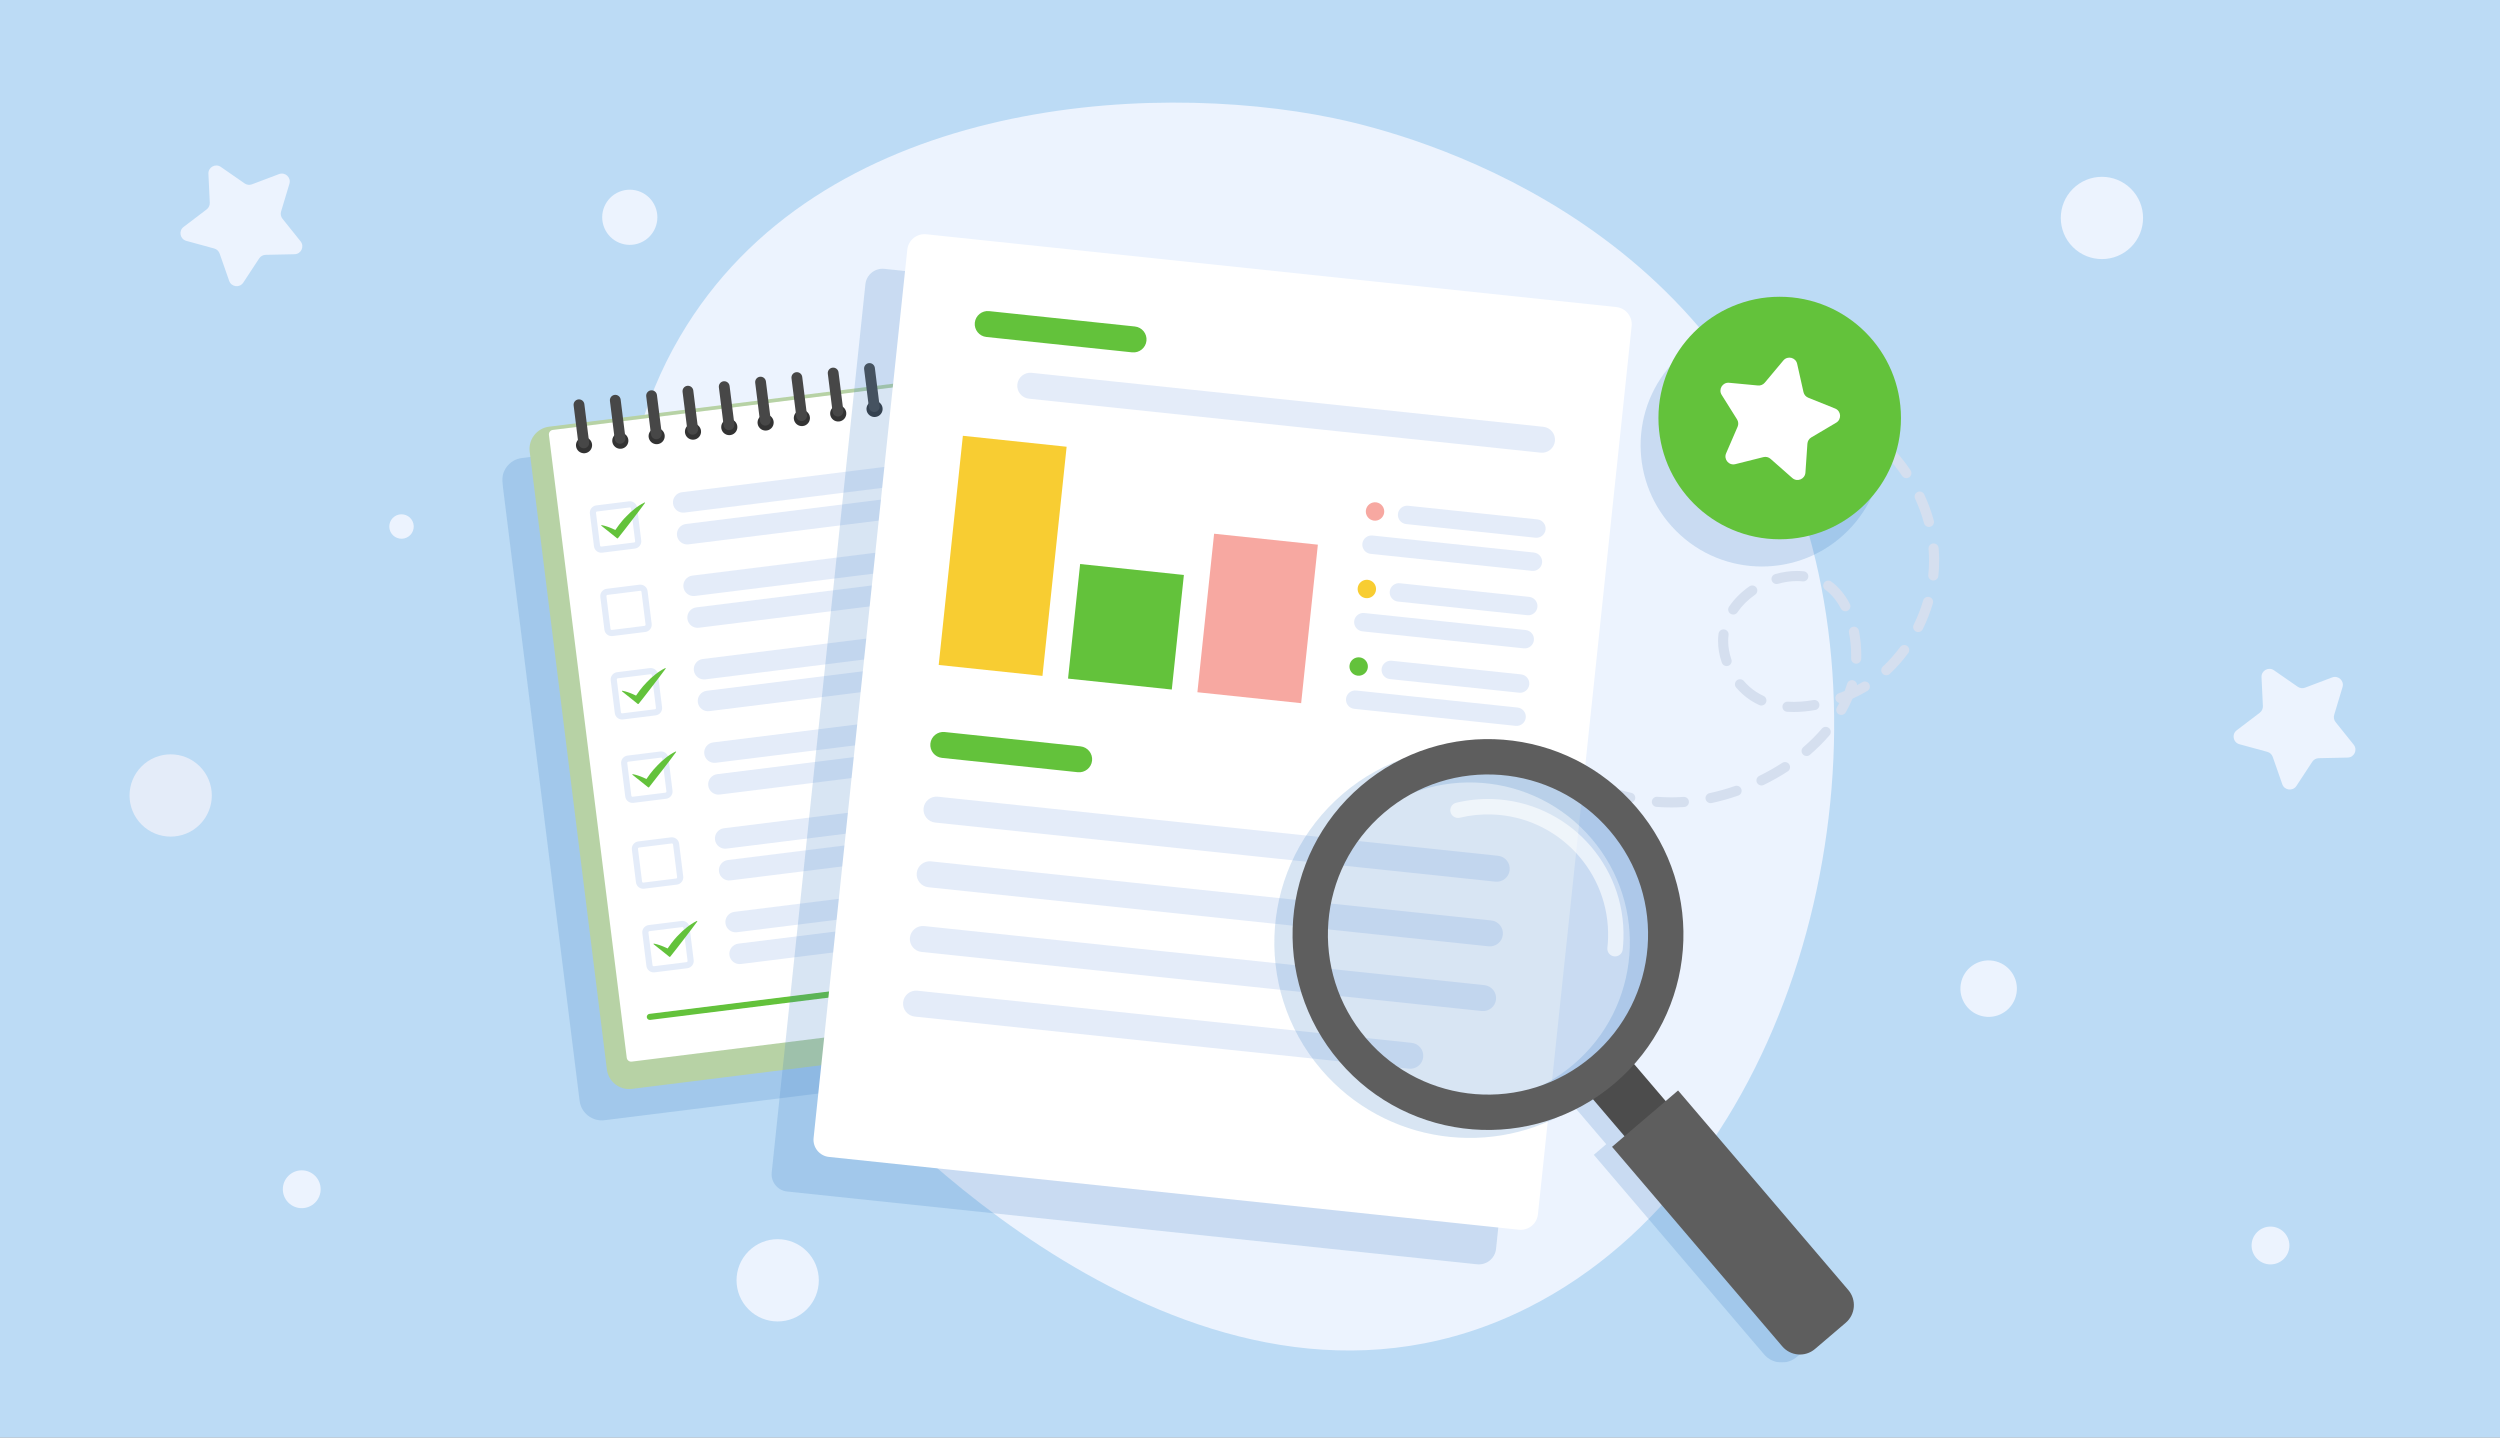 <svg width="400" height="230" viewBox="0 0 400 230" fill="none" xmlns="http://www.w3.org/2000/svg">
<rect x="0" y="0" width="400" height="230" fill="#808080" stroke="none"/>
<g clip-path="url(#clip0_1711_135)">
<rect width="400" height="230" fill="#BCDBF5"/>
<g clip-path="url(#clip1_1711_135)">
<path d="M244.68 209.124C286.652 187.819 302.946 125.355 288.062 81.122C271.555 32.063 221.819 20.643 213.264 18.877C183.501 12.735 130.989 15.912 108.769 53.899C84.074 96.118 115.013 150.193 136.863 174.267C142.59 180.578 193.568 235.067 244.68 209.123L244.68 209.124Z" fill="#ECF3FE"/>
<g style="mix-blend-mode:multiply" opacity="0.2">
<path d="M176.727 169.24L96.728 179.235C94.776 179.479 92.98 178.081 92.736 176.13L80.385 77.276C80.141 75.324 81.539 73.527 83.49 73.284L163.489 63.288C165.441 63.044 167.238 64.442 167.481 66.394L179.833 165.248C180.076 167.199 178.679 168.996 176.727 169.24Z" fill="#3A7EC1"/>
</g>
<path d="M181.093 164.225L101.094 174.221C99.142 174.465 97.346 173.067 97.102 171.115L84.751 72.26C84.507 70.309 85.904 68.512 87.856 68.268L167.855 58.273C169.807 58.029 171.603 59.426 171.847 61.378L184.199 160.232C184.442 162.184 183.045 163.981 181.093 164.224V164.225Z" fill="#B7D2A5"/>
<path d="M180.041 159.992L101.073 169.858C100.685 169.907 100.328 169.629 100.279 169.241L87.828 69.585C87.78 69.196 88.057 68.839 88.445 68.791L167.413 58.924C167.801 58.876 168.158 59.153 168.207 59.541L180.658 159.198C180.706 159.586 180.428 159.943 180.041 159.992Z" fill="white"/>
<path d="M101.581 87.774L96.343 88.428C95.702 88.509 95.115 88.052 95.035 87.411L94.381 82.174C94.3 81.533 94.757 80.946 95.398 80.865L100.636 80.211C101.277 80.131 101.864 80.588 101.944 81.229L102.598 86.467C102.678 87.108 102.222 87.695 101.581 87.774ZM95.52 81.842C95.417 81.855 95.344 81.949 95.358 82.052L96.012 87.289C96.025 87.392 96.118 87.465 96.221 87.451L101.458 86.797C101.561 86.784 101.634 86.691 101.621 86.588L100.967 81.351C100.954 81.248 100.86 81.175 100.757 81.188L95.52 81.842Z" fill="#E4ECF9"/>
<path d="M103.25 101.115L98.013 101.769C97.372 101.85 96.785 101.393 96.704 100.752L96.05 95.515C95.97 94.874 96.427 94.287 97.068 94.206L102.305 93.552C102.946 93.472 103.533 93.929 103.613 94.57L104.267 99.807C104.348 100.448 103.891 101.035 103.25 101.115ZM97.189 95.183C97.087 95.196 97.014 95.29 97.027 95.392L97.681 100.63C97.694 100.732 97.788 100.805 97.89 100.792L103.128 100.138C103.23 100.125 103.304 100.031 103.29 99.929L102.636 94.691C102.623 94.589 102.53 94.516 102.427 94.529L97.189 95.183Z" fill="#E4ECF9"/>
<path d="M104.914 114.459L99.677 115.113C99.035 115.194 98.449 114.737 98.368 114.096L97.714 108.859C97.634 108.218 98.091 107.631 98.732 107.55L103.969 106.896C104.61 106.816 105.197 107.273 105.277 107.914L105.931 113.151C106.011 113.792 105.555 114.379 104.914 114.459ZM98.853 108.527C98.751 108.54 98.678 108.634 98.691 108.736L99.345 113.974C99.358 114.076 99.452 114.149 99.554 114.136L104.792 113.482C104.894 113.469 104.967 113.375 104.954 113.273L104.3 108.035C104.287 107.933 104.193 107.86 104.091 107.873L98.853 108.527Z" fill="#E4ECF9"/>
<path d="M106.583 127.803L101.346 128.457C100.705 128.538 100.118 128.081 100.038 127.44L99.383 122.203C99.303 121.562 99.76 120.975 100.401 120.894L105.639 120.24C106.28 120.16 106.867 120.617 106.946 121.258L107.6 126.495C107.681 127.136 107.224 127.723 106.583 127.803ZM100.523 121.871C100.42 121.884 100.347 121.978 100.36 122.08L101.014 127.318C101.027 127.42 101.121 127.493 101.224 127.48L106.461 126.826C106.564 126.813 106.637 126.719 106.624 126.617L105.969 121.379C105.956 121.277 105.863 121.204 105.76 121.217L100.523 121.871Z" fill="#E4ECF9"/>
<path d="M103.125 80.398L103.1 80.41C102.801 80.551 102.527 80.713 102.266 80.884L101.881 81.146L101.519 81.427C101.042 81.804 100.599 82.208 100.191 82.641C99.764 83.057 99.397 83.52 99.032 83.986C98.829 84.248 98.638 84.52 98.455 84.797C98.28 84.71 98.101 84.627 97.917 84.551C97.668 84.434 97.398 84.345 97.134 84.249C96.862 84.162 96.587 84.079 96.29 84.025L96.263 84.02C96.243 84.016 96.223 84.023 96.209 84.039C96.189 84.063 96.192 84.099 96.216 84.119C97.044 84.801 97.885 85.465 98.727 86.128C98.773 86.163 98.84 86.155 98.874 86.11C99.61 85.185 100.34 84.255 101.054 83.312L102.132 81.904C102.495 81.436 102.839 80.956 103.194 80.484C103.206 80.467 103.209 80.445 103.2 80.425C103.186 80.397 103.153 80.385 103.124 80.398H103.125Z" fill="#63C23B"/>
<path d="M106.436 106.897L106.411 106.908C106.112 107.049 105.838 107.211 105.577 107.383L105.192 107.645L104.83 107.925C104.353 108.303 103.91 108.707 103.502 109.139C103.075 109.555 102.708 110.019 102.343 110.484C102.14 110.746 101.949 111.019 101.766 111.295C101.591 111.208 101.412 111.125 101.228 111.049C100.979 110.933 100.709 110.843 100.445 110.747C100.173 110.66 99.897 110.578 99.601 110.523L99.574 110.518C99.554 110.515 99.534 110.521 99.52 110.538C99.5 110.562 99.504 110.598 99.527 110.617C100.355 111.299 101.196 111.964 102.038 112.627C102.084 112.662 102.151 112.654 102.185 112.609C102.921 111.684 103.651 110.754 104.365 109.811L105.443 108.402C105.806 107.935 106.15 107.455 106.505 106.982C106.517 106.966 106.52 106.944 106.511 106.924C106.497 106.895 106.464 106.884 106.435 106.897H106.436Z" fill="#63C23B"/>
<path d="M108.102 120.242L108.078 120.254C107.778 120.395 107.504 120.557 107.244 120.728L106.858 120.99L106.497 121.271C106.019 121.648 105.576 122.052 105.169 122.485C104.741 122.901 104.374 123.365 104.009 123.83C103.806 124.092 103.616 124.364 103.432 124.641C103.257 124.554 103.078 124.471 102.895 124.395C102.646 124.278 102.376 124.189 102.111 124.093C101.84 124.006 101.564 123.924 101.268 123.869L101.241 123.864C101.221 123.861 101.2 123.867 101.186 123.883C101.167 123.907 101.17 123.943 101.194 123.963C102.021 124.645 102.863 125.309 103.705 125.972C103.751 126.008 103.817 125.999 103.852 125.954C104.588 125.029 105.317 124.099 106.032 123.156L107.109 121.748C107.472 121.281 107.817 120.801 108.171 120.328C108.184 120.311 108.186 120.289 108.177 120.27C108.164 120.241 108.13 120.229 108.102 120.242H108.102Z" fill="#63C23B"/>
<path d="M163.533 75.266L109.517 82.014C108.616 82.126 107.795 81.488 107.683 80.588C107.571 79.687 108.209 78.866 109.11 78.754L163.126 72.005C164.026 71.893 164.847 72.531 164.96 73.432C165.072 74.332 164.433 75.153 163.533 75.266Z" fill="#E4ECF9"/>
<path d="M164.169 80.35L110.153 87.099C109.252 87.211 108.431 86.572 108.319 85.672C108.207 84.772 108.845 83.951 109.746 83.838L163.762 77.09C164.662 76.977 165.483 77.616 165.596 78.516C165.708 79.417 165.069 80.237 164.169 80.35Z" fill="#E4ECF9"/>
<path d="M165.199 88.608L111.182 95.356C110.282 95.469 109.461 94.83 109.349 93.93C109.236 93.029 109.875 92.208 110.775 92.096L164.792 85.347C165.692 85.235 166.513 85.873 166.625 86.774C166.738 87.674 166.099 88.495 165.199 88.608Z" fill="#E4ECF9"/>
<path d="M165.834 93.692L111.817 100.44C110.917 100.552 110.096 99.914 109.984 99.013C109.871 98.113 110.51 97.292 111.41 97.18L165.426 90.431C166.327 90.319 167.148 90.957 167.26 91.858C167.373 92.758 166.734 93.579 165.834 93.692Z" fill="#E4ECF9"/>
<path d="M166.867 101.952L112.851 108.7C111.95 108.813 111.13 108.174 111.017 107.274C110.905 106.373 111.543 105.553 112.444 105.44L166.46 98.692C167.361 98.579 168.181 99.218 168.294 100.118C168.406 101.018 167.768 101.839 166.867 101.952Z" fill="#E4ECF9"/>
<path d="M167.503 107.035L113.487 113.784C112.586 113.896 111.765 113.258 111.653 112.357C111.541 111.457 112.179 110.636 113.08 110.524L167.096 103.775C167.996 103.663 168.817 104.301 168.93 105.202C169.042 106.102 168.403 106.923 167.503 107.035Z" fill="#E4ECF9"/>
<path d="M168.534 115.297L114.517 122.045C113.617 122.158 112.796 121.519 112.684 120.619C112.571 119.718 113.21 118.898 114.11 118.785L168.127 112.037C169.027 111.924 169.848 112.563 169.96 113.463C170.073 114.363 169.434 115.184 168.534 115.297Z" fill="#E4ECF9"/>
<path d="M169.169 120.379L115.153 127.128C114.253 127.24 113.432 126.601 113.319 125.701C113.207 124.801 113.846 123.98 114.746 123.867L168.762 117.119C169.663 117.006 170.484 117.645 170.596 118.545C170.708 119.446 170.07 120.267 169.169 120.379Z" fill="#E4ECF9"/>
<path d="M109.972 154.919L104.734 155.573C104.093 155.653 103.506 155.197 103.426 154.556L102.772 149.318C102.691 148.677 103.149 148.09 103.79 148.01L109.027 147.356C109.668 147.275 110.255 147.733 110.335 148.374L110.989 153.611C111.069 154.252 110.613 154.839 109.972 154.919ZM103.911 148.987C103.809 149 103.735 149.093 103.749 149.196L104.403 154.434C104.416 154.536 104.509 154.609 104.612 154.596L109.85 153.942C109.952 153.929 110.025 153.835 110.012 153.733L109.358 148.495C109.345 148.393 109.251 148.319 109.149 148.333L103.911 148.987Z" fill="#E4ECF9"/>
<path d="M111.491 147.355L111.466 147.367C111.167 147.508 110.893 147.67 110.633 147.841L110.247 148.103L109.886 148.384C109.408 148.762 108.965 149.165 108.558 149.598C108.13 150.014 107.763 150.478 107.398 150.943C107.195 151.205 107.005 151.478 106.821 151.754C106.646 151.667 106.467 151.584 106.283 151.508C106.034 151.391 105.764 151.302 105.5 151.206C105.228 151.119 104.953 151.037 104.656 150.982L104.629 150.977C104.61 150.974 104.589 150.98 104.575 150.997C104.555 151.02 104.559 151.056 104.583 151.076C105.41 151.758 106.251 152.422 107.093 153.085C107.139 153.121 107.206 153.113 107.24 153.067C107.976 152.142 108.706 151.212 109.42 150.269L110.498 148.861C110.861 148.394 111.205 147.914 111.56 147.441C111.572 147.424 111.575 147.402 111.566 147.383C111.553 147.354 111.519 147.342 111.49 147.355H111.491Z" fill="#63C23B"/>
<path d="M171.923 142.409L117.907 149.158C117.006 149.27 116.186 148.631 116.073 147.731C115.961 146.831 116.599 146.01 117.5 145.897L171.516 139.149C172.416 139.036 173.237 139.675 173.35 140.575C173.462 141.476 172.824 142.297 171.923 142.409Z" fill="#E4ECF9"/>
<path d="M172.559 147.494L118.543 154.242C117.642 154.355 116.822 153.716 116.709 152.816C116.597 151.915 117.235 151.095 118.136 150.982L172.152 144.234C173.052 144.121 173.873 144.76 173.986 145.66C174.098 146.56 173.46 147.381 172.559 147.494Z" fill="#E4ECF9"/>
<path d="M108.3 141.539L103.062 142.193C102.421 142.274 101.834 141.817 101.754 141.176L101.1 135.939C101.019 135.298 101.476 134.711 102.118 134.63L107.355 133.976C107.996 133.896 108.583 134.353 108.663 134.994L109.317 140.231C109.397 140.873 108.941 141.459 108.3 141.539ZM102.239 135.607C102.136 135.62 102.063 135.714 102.076 135.816L102.731 141.054C102.744 141.157 102.837 141.23 102.94 141.216L108.177 140.562C108.28 140.549 108.353 140.456 108.34 140.353L107.686 135.115C107.673 135.013 107.579 134.94 107.476 134.953L102.239 135.607Z" fill="#E4ECF9"/>
<path d="M170.25 129.031L116.234 135.78C115.334 135.892 114.513 135.254 114.4 134.353C114.288 133.453 114.926 132.632 115.827 132.519L169.843 125.771C170.744 125.658 171.564 126.297 171.677 127.197C171.789 128.098 171.151 128.919 170.25 129.031Z" fill="#E4ECF9"/>
<path d="M170.886 134.117L116.87 140.865C115.969 140.978 115.148 140.339 115.036 139.439C114.924 138.538 115.562 137.718 116.463 137.605L170.479 130.857C171.379 130.744 172.2 131.383 172.313 132.283C172.425 133.184 171.786 134.004 170.886 134.117Z" fill="#E4ECF9"/>
<path d="M175.529 154.255L104.032 163.187C103.766 163.221 103.521 163.03 103.487 162.764C103.454 162.498 103.645 162.252 103.911 162.219L175.408 153.286C175.673 153.252 175.919 153.444 175.953 153.71C175.986 153.976 175.795 154.221 175.529 154.255Z" fill="#63C23B"/>
<path d="M94.579 71.852C94.921 71.226 94.691 70.441 94.065 70.099C93.439 69.757 92.654 69.987 92.312 70.613C91.97 71.239 92.2 72.024 92.826 72.366C93.452 72.708 94.237 72.478 94.579 71.852Z" fill="#333333"/>
<path d="M93.507 71.72C93.035 71.779 92.601 71.441 92.542 70.969L91.78 64.871C91.721 64.399 92.059 63.965 92.531 63.906C93.003 63.847 93.438 64.185 93.497 64.657L94.258 70.755C94.317 71.227 93.979 71.661 93.507 71.72Z" fill="#474747"/>
<path d="M100.252 71.332C100.704 70.779 100.621 69.965 100.069 69.514C99.516 69.063 98.702 69.145 98.251 69.698C97.8 70.25 97.882 71.064 98.435 71.516C98.987 71.967 99.801 71.885 100.252 71.332Z" fill="#333333"/>
<path d="M99.315 70.995C98.844 71.054 98.409 70.715 98.35 70.243L97.588 64.146C97.529 63.674 97.868 63.24 98.34 63.181C98.811 63.121 99.246 63.46 99.305 63.932L100.066 70.029C100.126 70.501 99.787 70.935 99.315 70.995Z" fill="#474747"/>
<path d="M105.621 70.946C106.265 70.639 106.538 69.868 106.231 69.224C105.923 68.58 105.152 68.307 104.508 68.614C103.864 68.921 103.591 69.693 103.899 70.337C104.206 70.981 104.977 71.254 105.621 70.946Z" fill="#333333"/>
<path d="M105.123 70.268C104.651 70.327 104.217 69.989 104.158 69.517L103.396 63.419C103.337 62.947 103.675 62.513 104.147 62.454C104.619 62.395 105.053 62.733 105.112 63.205L105.874 69.303C105.933 69.775 105.595 70.209 105.123 70.268Z" fill="#474747"/>
<path d="M112.163 69.202C112.24 68.493 111.728 67.855 111.019 67.777C110.31 67.7 109.672 68.212 109.594 68.921C109.517 69.63 110.029 70.268 110.738 70.346C111.447 70.423 112.085 69.911 112.163 69.202Z" fill="#333333"/>
<path d="M110.938 69.545C110.466 69.604 110.032 69.266 109.973 68.794L109.211 62.696C109.152 62.224 109.49 61.79 109.962 61.731C110.434 61.672 110.868 62.01 110.927 62.482L111.689 68.58C111.748 69.052 111.41 69.486 110.938 69.545Z" fill="#474747"/>
<path d="M117.599 69.247C118.104 68.743 118.104 67.925 117.599 67.42C117.095 66.916 116.277 66.916 115.772 67.42C115.268 67.925 115.268 68.743 115.772 69.247C116.277 69.752 117.095 69.752 117.599 69.247Z" fill="#333333"/>
<path d="M116.746 68.816C116.274 68.875 115.839 68.537 115.78 68.065L115.019 61.967C114.96 61.495 115.298 61.061 115.77 61.002C116.242 60.943 116.676 61.281 116.735 61.753L117.497 67.851C117.556 68.323 117.218 68.757 116.746 68.816Z" fill="#474747"/>
<path d="M123.403 68.525C123.913 68.026 123.921 67.208 123.422 66.698C122.922 66.188 122.104 66.18 121.595 66.68C121.085 67.179 121.077 67.997 121.576 68.507C122.076 69.016 122.893 69.024 123.403 68.525Z" fill="#333333"/>
<path d="M122.559 68.093C122.087 68.152 121.652 67.814 121.593 67.342L120.832 61.244C120.773 60.773 121.111 60.338 121.583 60.279C122.055 60.22 122.489 60.558 122.548 61.03L123.31 67.128C123.369 67.6 123.031 68.034 122.559 68.093Z" fill="#474747"/>
<path d="M128.694 68.117C129.374 67.899 129.748 67.172 129.531 66.493C129.313 65.813 128.586 65.438 127.906 65.656C127.227 65.874 126.852 66.601 127.07 67.28C127.287 67.96 128.015 68.334 128.694 68.117Z" fill="#333333"/>
<path d="M128.366 67.365C127.894 67.424 127.46 67.086 127.401 66.614L126.639 60.517C126.58 60.045 126.918 59.611 127.39 59.551C127.862 59.492 128.296 59.831 128.356 60.302L129.117 66.4C129.176 66.872 128.838 67.306 128.366 67.365Z" fill="#474747"/>
<path d="M135.248 66.776C135.592 66.15 135.364 65.365 134.738 65.021C134.113 64.678 133.328 64.906 132.984 65.531C132.64 66.157 132.869 66.942 133.494 67.286C134.119 67.629 134.905 67.401 135.248 66.776Z" fill="#333333"/>
<path d="M134.177 66.639C133.705 66.699 133.27 66.36 133.211 65.888L132.45 59.791C132.39 59.319 132.729 58.885 133.201 58.826C133.673 58.767 134.107 59.105 134.166 59.577L134.928 65.674C134.987 66.146 134.648 66.58 134.177 66.639Z" fill="#474747"/>
<path d="M140.948 66.224C141.386 65.661 141.285 64.849 140.721 64.411C140.158 63.973 139.347 64.074 138.908 64.638C138.47 65.201 138.572 66.012 139.135 66.451C139.698 66.889 140.51 66.787 140.948 66.224Z" fill="#333333"/>
<path d="M139.986 65.914C139.514 65.973 139.08 65.635 139.021 65.163L138.259 59.066C138.2 58.593 138.538 58.159 139.01 58.1C139.482 58.041 139.917 58.379 139.976 58.851L140.737 64.949C140.796 65.421 140.458 65.855 139.986 65.914Z" fill="#474747"/>
<path d="M146.18 65.921C146.851 65.677 147.196 64.935 146.951 64.265C146.707 63.594 145.965 63.249 145.295 63.494C144.625 63.738 144.28 64.48 144.524 65.15C144.769 65.82 145.51 66.165 146.18 65.921Z" fill="#333333"/>
<path d="M145.798 65.188C145.326 65.247 144.891 64.909 144.832 64.437L144.071 58.339C144.012 57.867 144.35 57.433 144.822 57.374C145.294 57.315 145.728 57.653 145.787 58.125L146.549 64.222C146.608 64.694 146.27 65.129 145.798 65.188Z" fill="#474747"/>
<path d="M152.568 64.77C153.006 64.207 152.905 63.395 152.341 62.957C151.778 62.519 150.966 62.621 150.528 63.184C150.09 63.747 150.192 64.559 150.755 64.997C151.318 65.435 152.13 65.334 152.568 64.77Z" fill="#333333"/>
<path d="M151.606 64.46C151.134 64.519 150.7 64.181 150.641 63.709L149.879 57.612C149.82 57.14 150.158 56.706 150.63 56.646C151.102 56.587 151.536 56.925 151.596 57.397L152.357 63.495C152.416 63.967 152.078 64.401 151.606 64.46Z" fill="#474747"/>
<path d="M157.526 64.529C158.234 64.438 158.734 63.791 158.644 63.083C158.553 62.376 157.906 61.875 157.198 61.966C156.491 62.056 155.99 62.703 156.081 63.411C156.171 64.119 156.819 64.619 157.526 64.529Z" fill="#333333"/>
<path d="M157.424 63.734C156.952 63.793 156.517 63.455 156.458 62.983L155.697 56.885C155.638 56.413 155.976 55.979 156.448 55.92C156.92 55.861 157.354 56.199 157.413 56.671L158.175 62.769C158.234 63.241 157.896 63.675 157.424 63.734Z" fill="#474747"/>
<path d="M163.64 63.727C164.305 63.467 164.634 62.718 164.374 62.054C164.115 61.389 163.366 61.06 162.701 61.32C162.036 61.579 161.708 62.328 161.967 62.993C162.226 63.657 162.975 63.986 163.64 63.727Z" fill="#333333"/>
<path d="M163.231 63.008C162.759 63.067 162.325 62.729 162.266 62.257L161.504 56.159C161.445 55.687 161.783 55.253 162.255 55.194C162.727 55.135 163.161 55.473 163.221 55.945L163.982 62.042C164.041 62.514 163.703 62.949 163.231 63.008Z" fill="#474747"/>
<g style="mix-blend-mode:multiply" opacity="0.2">
<path d="M251.895 54.66L141.507 43.016C139.986 42.855 138.624 43.958 138.464 45.479L123.472 187.599C123.312 189.119 124.414 190.482 125.935 190.642L236.323 202.287C237.844 202.447 239.206 201.345 239.366 199.824L254.358 57.704C254.518 56.184 253.416 54.82 251.895 54.66Z" fill="#3A7EC1"/>
</g>
<path d="M243.026 196.754L132.639 185.11C131.118 184.95 130.016 183.586 130.176 182.066L145.167 39.946C145.327 38.425 146.691 37.323 148.211 37.483L258.598 49.128C260.119 49.288 261.222 50.651 261.062 52.171L246.07 194.291C245.91 195.812 244.546 196.914 243.026 196.754Z" fill="white"/>
<path d="M170.661 71.478L154.059 69.727L150.192 106.394L166.794 108.145L170.661 71.478Z" fill="#F8CD32"/>
<path d="M189.422 91.994L172.82 90.243L170.886 108.577L187.488 110.328L189.422 91.994Z" fill="#63C23B"/>
<path d="M210.859 87.146L194.257 85.395L191.583 110.759L208.185 112.509L210.859 87.146Z" fill="#F7A8A1"/>
<path d="M220.636 83.169C221.372 82.821 221.685 81.942 221.337 81.206C220.988 80.47 220.109 80.156 219.373 80.505C218.638 80.853 218.324 81.732 218.672 82.468C219.021 83.204 219.9 83.518 220.636 83.169Z" fill="#F7A8A1"/>
<path d="M245.676 86.035L224.981 83.851C224.175 83.766 223.585 83.037 223.669 82.231C223.755 81.425 224.483 80.835 225.289 80.919L245.985 83.103C246.791 83.188 247.381 83.917 247.297 84.723C247.211 85.529 246.482 86.119 245.676 86.035Z" fill="#E4ECF9"/>
<path d="M245.115 91.338L219.289 88.614C218.483 88.528 217.893 87.799 217.977 86.993C218.063 86.188 218.792 85.597 219.598 85.682L245.424 88.406C246.23 88.492 246.82 89.22 246.735 90.026C246.65 90.832 245.921 91.422 245.115 91.338Z" fill="#E4ECF9"/>
<path d="M219.622 95.384C220.255 94.872 220.353 93.944 219.841 93.311C219.328 92.678 218.4 92.58 217.767 93.092C217.134 93.604 217.037 94.533 217.549 95.165C218.061 95.798 218.989 95.896 219.622 95.384Z" fill="#F8CD32"/>
<path d="M244.366 98.433L223.671 96.25C222.865 96.165 222.275 95.436 222.359 94.63C222.444 93.824 223.173 93.234 223.979 93.318L244.675 95.501C245.481 95.587 246.071 96.316 245.986 97.122C245.901 97.928 245.172 98.518 244.366 98.433Z" fill="#E4ECF9"/>
<path d="M243.805 103.738L217.979 101.013C217.173 100.928 216.583 100.199 216.667 99.393C216.753 98.587 217.481 97.997 218.287 98.082L244.114 100.806C244.92 100.891 245.51 101.62 245.425 102.426C245.34 103.232 244.611 103.822 243.805 103.738Z" fill="#E4ECF9"/>
<path d="M218.845 106.859C218.964 106.053 218.408 105.304 217.602 105.185C216.797 105.066 216.048 105.622 215.928 106.427C215.809 107.233 216.366 107.982 217.171 108.101C217.977 108.22 218.726 107.664 218.845 106.859Z" fill="#63C23B"/>
<path d="M243.064 110.834L222.368 108.651C221.562 108.566 220.972 107.837 221.057 107.031C221.142 106.225 221.871 105.635 222.677 105.719L243.372 107.903C244.178 107.988 244.769 108.717 244.684 109.523C244.599 110.329 243.87 110.919 243.064 110.834Z" fill="#E4ECF9"/>
<path d="M242.503 116.137L216.676 113.413C215.87 113.327 215.28 112.598 215.365 111.792C215.45 110.986 216.179 110.396 216.985 110.481L242.811 113.205C243.617 113.29 244.207 114.019 244.123 114.825C244.037 115.631 243.309 116.221 242.503 116.137Z" fill="#E4ECF9"/>
<path d="M172.444 123.554L150.711 121.262C149.573 121.142 148.74 120.112 148.86 118.974C148.98 117.836 150.01 117.003 151.148 117.123L172.881 119.416C174.019 119.536 174.853 120.566 174.732 121.703C174.612 122.842 173.582 123.675 172.444 123.554Z" fill="#63C23B"/>
<path d="M239.261 141.065L149.622 131.609C148.483 131.489 147.65 130.459 147.771 129.321C147.89 128.183 148.921 127.35 150.058 127.471L239.698 136.926C240.836 137.046 241.669 138.076 241.549 139.214C241.429 140.352 240.399 141.185 239.261 141.065Z" fill="#E4ECF9"/>
<path d="M238.169 151.412L148.53 141.956C147.391 141.837 146.558 140.807 146.679 139.669C146.799 138.53 147.829 137.697 148.966 137.818L238.606 147.274C239.744 147.393 240.578 148.423 240.457 149.561C240.337 150.7 239.307 151.533 238.169 151.412Z" fill="#E4ECF9"/>
<path d="M237.077 161.764L147.437 152.308C146.299 152.188 145.466 151.158 145.586 150.02C145.706 148.882 146.736 148.049 147.874 148.17L237.513 157.625C238.652 157.745 239.485 158.775 239.364 159.913C239.244 161.051 238.214 161.884 237.077 161.764Z" fill="#E4ECF9"/>
<path d="M225.424 170.992L146.348 162.651C145.21 162.531 144.377 161.501 144.497 160.363C144.617 159.225 145.647 158.392 146.785 158.512L225.861 166.854C226.999 166.974 227.833 168.004 227.712 169.142C227.592 170.28 226.562 171.113 225.424 170.992Z" fill="#E4ECF9"/>
<path d="M181.147 56.377L157.819 53.916C156.68 53.796 155.847 52.766 155.968 51.628C156.088 50.49 157.118 49.657 158.255 49.778L181.583 52.238C182.722 52.358 183.555 53.388 183.434 54.526C183.314 55.664 182.284 56.497 181.147 56.377Z" fill="#63C23B"/>
<path d="M246.502 72.427L164.623 63.79C163.485 63.67 162.652 62.64 162.773 61.502C162.892 60.364 163.923 59.531 165.06 59.651L246.938 68.289C248.077 68.409 248.91 69.439 248.789 70.576C248.669 71.715 247.639 72.548 246.502 72.427Z" fill="#E4ECF9"/>
<g style="mix-blend-mode:multiply" opacity="0.2">
<path d="M214.864 127.014C201.732 138.224 200.166 157.964 211.375 171.095C221.63 183.118 239.016 185.444 251.965 177.17L257 183.072L255.011 184.769L282.254 216.703C283.583 218.261 285.924 218.446 287.481 217.117L292.405 212.917C293.962 211.588 294.148 209.248 292.819 207.69L265.576 175.756L263.587 177.453L258.553 171.551C268.765 160.068 269.21 142.526 258.954 130.511C247.745 117.37 228.005 115.804 214.864 127.014H214.864ZM254.65 134.184C263.832 144.939 262.547 161.106 251.783 170.289C241.019 179.471 224.861 178.185 215.678 167.431C206.496 156.667 207.773 140.5 218.536 131.317C229.3 122.135 245.467 123.421 254.649 134.184H254.65Z" fill="#3A7EC1"/>
</g>
<g style="mix-blend-mode:multiply" opacity="0.2">
<path d="M295.619 84.96C303.195 77.382 303.195 65.098 295.619 57.521C288.042 49.944 275.757 49.944 268.18 57.521C260.603 65.098 260.603 77.382 268.18 84.959C275.757 92.536 288.042 92.536 295.619 84.96Z" fill="#3A7EC1"/>
</g>
<path d="M267.375 129.194C266.601 129.194 265.815 129.163 265.037 129.102C264.592 129.067 264.258 128.677 264.293 128.231C264.328 127.785 264.718 127.453 265.164 127.487C265.899 127.544 266.643 127.574 267.374 127.574C267.96 127.574 268.552 127.555 269.134 127.518C269.209 127.513 269.284 127.508 269.36 127.503C269.805 127.47 270.194 127.807 270.226 128.254C270.258 128.7 269.921 129.088 269.475 129.12C269.396 129.125 269.316 129.13 269.237 129.136C268.621 129.175 267.995 129.195 267.374 129.195L267.375 129.194ZM273.692 128.507C273.318 128.507 272.982 128.247 272.901 127.866C272.807 127.429 273.086 126.998 273.524 126.904C274.876 126.615 276.243 126.231 277.586 125.763C278.008 125.616 278.47 125.84 278.617 126.262C278.764 126.684 278.541 127.146 278.119 127.293C276.714 127.783 275.282 128.186 273.863 128.488C273.806 128.501 273.749 128.506 273.693 128.506L273.692 128.507ZM260.833 128.456C260.774 128.456 260.714 128.45 260.654 128.437C259.83 128.251 258.996 128.028 258.175 127.773C257.747 127.641 257.508 127.187 257.64 126.759C257.773 126.331 258.226 126.092 258.654 126.225C259.435 126.467 260.228 126.679 261.011 126.856C261.447 126.954 261.721 127.388 261.623 127.824C261.538 128.201 261.203 128.456 260.833 128.456ZM281.841 125.676C281.541 125.676 281.253 125.509 281.112 125.222C280.916 124.819 281.082 124.334 281.484 124.138C282.757 123.517 283.993 122.818 285.158 122.06C285.533 121.816 286.035 121.923 286.28 122.298C286.523 122.673 286.417 123.175 286.041 123.419C284.822 124.212 283.527 124.943 282.196 125.594C282.082 125.65 281.96 125.676 281.841 125.676ZM289.06 120.966C288.832 120.966 288.606 120.87 288.445 120.683C288.153 120.344 288.192 119.832 288.532 119.541C289.623 118.604 290.621 117.609 291.5 116.58C291.79 116.24 292.302 116.199 292.642 116.49C292.983 116.781 293.022 117.292 292.732 117.633C291.799 118.724 290.741 119.781 289.587 120.77C289.435 120.902 289.247 120.966 289.06 120.966ZM294.609 114.396C294.473 114.396 294.335 114.362 294.208 114.29C293.819 114.068 293.684 113.573 293.905 113.184C294.039 112.95 294.167 112.714 294.29 112.477C294.03 112.418 293.805 112.231 293.708 111.961C293.557 111.54 293.775 111.076 294.196 110.924C294.519 110.809 294.84 110.685 295.147 110.561C295.293 110.174 295.425 109.787 295.54 109.398C295.667 108.969 296.118 108.725 296.547 108.852C296.899 108.956 297.126 109.278 297.127 109.627C297.405 109.476 297.681 109.318 297.952 109.153C298.334 108.921 298.833 109.041 299.065 109.424C299.297 109.806 299.177 110.305 298.794 110.537C298.023 111.006 297.218 111.427 296.402 111.789C296.089 112.531 295.725 113.265 295.313 113.987C295.164 114.248 294.89 114.395 294.609 114.395V114.396ZM286.999 113.92C286.643 113.92 286.288 113.909 285.944 113.886C285.497 113.858 285.159 113.472 285.188 113.025C285.217 112.579 285.604 112.24 286.049 112.27C287.32 112.352 288.707 112.264 290.159 112.009C290.599 111.931 291.02 112.225 291.098 112.666C291.175 113.107 290.881 113.527 290.44 113.604C289.249 113.813 288.092 113.92 286.999 113.92ZM281.818 112.885C281.706 112.885 281.591 112.861 281.482 112.811C280.51 112.367 279.617 111.784 278.827 111.078C278.465 110.754 278.115 110.397 277.787 110.016C277.495 109.677 277.533 109.164 277.873 108.873C278.212 108.581 278.724 108.619 279.016 108.959C279.297 109.287 279.597 109.593 279.906 109.87C280.575 110.467 281.332 110.961 282.156 111.338C282.563 111.524 282.742 112.004 282.556 112.412C282.419 112.709 282.125 112.885 281.818 112.885ZM301.806 108.047C301.59 108.047 301.373 107.96 301.214 107.789C300.908 107.461 300.927 106.949 301.254 106.644C302.255 105.711 303.185 104.664 304.018 103.531C304.284 103.17 304.791 103.093 305.151 103.358C305.511 103.623 305.589 104.131 305.324 104.491C304.431 105.706 303.432 106.829 302.359 107.83C302.203 107.975 302.004 108.047 301.806 108.047V108.047ZM276.257 106.575C275.921 106.575 275.607 106.365 275.491 106.029C275.092 104.875 274.889 103.711 274.889 102.569C274.889 102.18 274.913 101.789 274.962 101.409C275.017 100.965 275.422 100.65 275.866 100.706C276.31 100.762 276.625 101.167 276.569 101.611C276.529 101.924 276.51 102.247 276.51 102.569C276.51 103.531 276.682 104.516 277.023 105.5C277.169 105.922 276.945 106.384 276.522 106.53C276.434 106.56 276.345 106.575 276.257 106.575ZM296.991 106.188C296.983 106.188 296.976 106.188 296.968 106.188C296.521 106.176 296.168 105.803 296.18 105.356C296.184 105.195 296.186 105.029 296.186 104.864C296.186 103.655 296.066 102.4 295.838 101.234C295.752 100.795 296.039 100.369 296.478 100.284C296.916 100.197 297.342 100.484 297.428 100.923C297.676 102.189 297.807 103.552 297.807 104.863C297.807 105.043 297.804 105.225 297.799 105.4C297.787 105.84 297.427 106.188 296.99 106.188H296.991ZM306.912 101.131C306.791 101.131 306.669 101.104 306.553 101.048C306.152 100.849 305.988 100.363 306.186 99.963C306.804 98.713 307.316 97.404 307.709 96.074C307.835 95.644 308.285 95.399 308.715 95.525C309.144 95.652 309.39 96.102 309.263 96.532C308.845 97.951 308.298 99.347 307.639 100.681C307.498 100.966 307.211 101.132 306.912 101.132V101.131ZM277.318 98.331C277.161 98.331 277.004 98.286 276.864 98.191C276.494 97.94 276.397 97.436 276.648 97.066C277.489 95.827 278.582 94.735 279.899 93.821C280.266 93.565 280.771 93.656 281.026 94.023C281.282 94.391 281.191 94.896 280.824 95.151C279.671 95.951 278.718 96.902 277.99 97.975C277.834 98.206 277.578 98.331 277.319 98.331H277.318ZM295.258 97.806C294.965 97.806 294.683 97.647 294.538 97.37C293.875 96.093 293.037 95.08 292.046 94.357C291.684 94.094 291.605 93.587 291.868 93.225C292.132 92.864 292.639 92.785 293 93.048C294.195 93.92 295.197 95.122 295.976 96.624C296.182 97.021 296.028 97.51 295.631 97.716C295.512 97.778 295.384 97.807 295.258 97.807V97.806ZM284.247 93.447C283.895 93.447 283.571 93.216 283.469 92.861C283.345 92.431 283.594 91.982 284.023 91.858C285.187 91.523 286.354 91.353 287.492 91.353C287.867 91.353 288.242 91.372 288.605 91.41C289.05 91.456 289.374 91.854 289.328 92.299C289.282 92.744 288.884 93.068 288.439 93.022C288.131 92.99 287.812 92.974 287.492 92.974C286.506 92.974 285.49 93.123 284.471 93.416C284.397 93.437 284.321 93.448 284.246 93.448L284.247 93.447ZM309.333 92.882C309.304 92.882 309.276 92.88 309.247 92.877C308.802 92.831 308.479 92.432 308.526 91.987C308.606 91.227 308.647 90.453 308.647 89.685C308.647 89.069 308.621 88.444 308.569 87.826C308.532 87.38 308.863 86.988 309.309 86.951C309.757 86.914 310.147 87.244 310.184 87.691C310.239 88.353 310.268 89.025 310.268 89.686C310.268 90.51 310.224 91.342 310.138 92.158C310.095 92.574 309.743 92.883 309.334 92.883L309.333 92.882ZM308.628 84.318C308.271 84.318 307.944 84.08 307.847 83.719C307.487 82.389 307.005 81.069 306.414 79.794C306.226 79.388 306.403 78.907 306.808 78.718C307.214 78.53 307.696 78.706 307.884 79.112C308.514 80.47 309.028 81.878 309.411 83.296C309.528 83.728 309.272 84.173 308.84 84.29C308.769 84.308 308.698 84.317 308.628 84.317V84.318ZM305.021 76.508C304.761 76.508 304.506 76.383 304.349 76.152C303.572 75.006 302.693 73.902 301.735 72.873C301.431 72.546 301.449 72.033 301.776 71.728C302.104 71.424 302.617 71.442 302.921 71.769C303.936 72.859 304.867 74.028 305.69 75.243C305.942 75.613 305.845 76.117 305.475 76.368C305.335 76.463 305.177 76.508 305.021 76.508ZM299.158 70.197C298.98 70.197 298.802 70.14 298.653 70.021C297.566 69.154 296.401 68.355 295.188 67.645C294.802 67.419 294.672 66.922 294.899 66.536C295.124 66.15 295.621 66.019 296.008 66.246C297.286 66.995 298.517 67.838 299.663 68.754C300.013 69.033 300.07 69.542 299.791 69.892C299.631 70.092 299.396 70.197 299.158 70.197Z" fill="#D5DFEF"/>
<path d="M102.454 38.842C104.706 37.909 105.775 35.328 104.842 33.077C103.91 30.825 101.329 29.756 99.077 30.689C96.826 31.621 95.757 34.202 96.689 36.454C97.622 38.705 100.203 39.775 102.454 38.842Z" fill="#ECF3FE"/>
<path d="M129.082 209.504C131.653 206.934 131.653 202.767 129.082 200.196C126.512 197.626 122.344 197.626 119.774 200.196C117.204 202.767 117.204 206.934 119.774 209.504C122.344 212.075 126.512 212.075 129.082 209.504Z" fill="#ECF3FE"/>
<path d="M284.752 86.285C295.467 86.285 304.154 77.599 304.154 66.883C304.154 56.168 295.467 47.481 284.752 47.481C274.037 47.481 265.35 56.168 265.35 66.883C265.35 77.599 274.037 86.285 284.752 86.285Z" fill="#63C23B"/>
<path d="M283.289 73.417L286.767 76.481C287.554 77.175 288.796 76.665 288.868 75.616L289.185 70.993C289.213 70.577 289.445 70.201 289.803 69.989L293.792 67.628C294.695 67.093 294.594 65.754 293.619 65.363L289.32 63.633C288.933 63.477 288.648 63.141 288.557 62.734L287.544 58.211C287.315 57.187 286.01 56.87 285.336 57.675L282.362 61.23C282.095 61.55 281.687 61.718 281.271 61.678L276.657 61.243C275.611 61.145 274.907 62.288 275.465 63.177L277.927 67.104C278.148 67.457 278.182 67.897 278.016 68.279L276.177 72.533C275.76 73.497 276.629 74.521 277.648 74.265L282.143 73.138C282.548 73.036 282.976 73.14 283.289 73.416V73.417Z" fill="white"/>
<g style="mix-blend-mode:multiply" opacity="0.2">
<path d="M238.078 177.086C253.299 177.086 265.638 164.747 265.638 149.526C265.638 134.305 253.299 121.966 238.078 121.966C222.857 121.966 210.518 134.305 210.518 149.526C210.518 164.747 222.857 177.086 238.078 177.086Z" fill="#3A7EC1"/>
</g>
<path opacity="0.6" d="M258.442 153.027C258.386 153.028 258.328 153.027 258.271 153.019C257.595 152.945 257.106 152.336 257.181 151.66C257.236 151.163 257.273 150.662 257.289 150.153C257.636 139.561 249.3 130.662 238.709 130.315C236.974 130.256 235.242 130.433 233.569 130.836C232.908 130.992 232.241 130.588 232.083 129.926C231.923 129.265 232.33 128.6 232.991 128.44C234.879 127.987 236.828 127.785 238.79 127.852C250.74 128.244 260.145 138.285 259.752 150.234C259.734 150.805 259.693 151.37 259.632 151.929C259.564 152.549 259.047 153.009 258.442 153.027Z" fill="white"/>
<path d="M260.085 168.644L253.499 174.263L261.006 183.063L267.593 177.444L260.085 168.644Z" fill="#4C4C4C"/>
<path d="M217.78 125.736C204.648 136.946 203.082 156.686 214.291 169.818C225.5 182.959 245.232 184.524 258.373 173.315C271.514 162.106 273.08 142.366 261.87 129.234C250.661 116.093 230.921 114.527 217.78 125.736H217.78ZM257.566 132.907C266.748 143.661 265.463 159.829 254.699 169.011C243.935 178.193 227.777 176.908 218.594 166.153C209.412 155.389 210.689 139.222 221.452 130.04C232.216 120.857 248.383 122.143 257.565 132.907H257.566Z" fill="#5E5E5E"/>
<path d="M295.32 211.639L290.397 215.839C288.839 217.168 286.499 216.982 285.169 215.424L257.926 183.49L268.492 174.477L295.734 206.411C297.063 207.969 296.878 210.309 295.32 211.639Z" fill="#5E5E5E"/>
</g>
<path d="M31.962 131.93C34.533 129.36 34.533 125.192 31.962 122.622C29.392 120.051 25.224 120.051 22.654 122.622C20.084 125.192 20.084 129.36 22.654 131.93C25.224 134.5 29.392 134.5 31.962 131.93Z" fill="#E4ECF9"/>
<path d="M50.419 192.419C51.6 191.237 51.6 189.321 50.419 188.14C49.237 186.958 47.321 186.958 46.14 188.14C44.958 189.321 44.958 191.237 46.14 192.419C47.321 193.601 49.237 193.601 50.419 192.419Z" fill="#ECF3FE"/>
<path d="M365.419 201.419C366.6 200.237 366.6 198.321 365.419 197.14C364.237 195.958 362.321 195.958 361.14 197.14C359.958 198.321 359.958 200.237 361.14 201.419C362.321 202.601 364.237 202.601 365.419 201.419Z" fill="#ECF3FE"/>
<path d="M340.962 39.526C343.533 36.956 343.533 32.788 340.962 30.218C338.392 27.648 334.225 27.648 331.654 30.218C329.084 32.788 329.084 36.956 331.654 39.526C334.225 42.097 338.392 42.097 340.962 39.526Z" fill="#ECF3FE"/>
<path d="M370.997 121.311L375.631 121.21C376.681 121.188 377.249 119.971 376.591 119.151L373.694 115.535C373.433 115.209 373.349 114.776 373.469 114.377L374.805 109.939C375.108 108.934 374.126 108.018 373.144 108.389L368.809 110.028C368.419 110.175 367.981 110.121 367.639 109.883L363.831 107.241C362.969 106.643 361.794 107.293 361.843 108.342L362.062 112.972C362.082 113.388 361.896 113.788 361.563 114.04L357.873 116.845C357.037 117.48 357.293 118.799 358.306 119.075L362.776 120.297C363.178 120.407 363.501 120.708 363.638 121.101L365.165 125.477C365.511 126.469 366.844 126.633 367.421 125.756L369.965 121.881C370.193 121.533 370.579 121.319 370.996 121.31L370.997 121.311Z" fill="#ECF3FE"/>
<path d="M42.499 40.775L47.133 40.675C48.183 40.652 48.751 39.435 48.094 38.616L45.196 34.999C44.935 34.674 44.851 34.241 44.971 33.842L46.307 29.404C46.61 28.398 45.628 27.482 44.646 27.854L40.311 29.492C39.921 29.639 39.484 29.585 39.141 29.348L35.333 26.706C34.471 26.107 33.296 26.758 33.346 27.806L33.565 32.436C33.584 32.853 33.398 33.252 33.066 33.504L29.375 36.309C28.539 36.945 28.796 38.263 29.808 38.539L34.278 39.761C34.681 39.871 35.003 40.172 35.14 40.566L36.668 44.942C37.013 45.933 38.346 46.097 38.923 45.22L41.467 41.346C41.696 40.997 42.081 40.783 42.498 40.775L42.499 40.775Z" fill="#ECF3FE"/>
<path d="M322.644 158.908C323.044 156.445 321.371 154.124 318.908 153.724C316.445 153.324 314.124 154.997 313.724 157.46C313.324 159.923 314.997 162.244 317.46 162.644C319.923 163.044 322.244 161.371 322.644 158.908Z" fill="#ECF3FE"/>
<path d="M66.173 84.556C66.346 83.491 65.622 82.486 64.556 82.313C63.491 82.14 62.486 82.864 62.313 83.93C62.14 84.996 62.864 86 63.93 86.173C64.996 86.346 66 85.622 66.173 84.556Z" fill="#ECF3FE"/>
</g>
<defs>
<clipPath id="clip0_1711_135">
<rect width="400" height="230" fill="white"/>
</clipPath>
<clipPath id="clip1_1711_135">
<rect width="229.911" height="206" fill="white" transform="translate(80.355 12)"/>
</clipPath>
</defs>
</svg>

